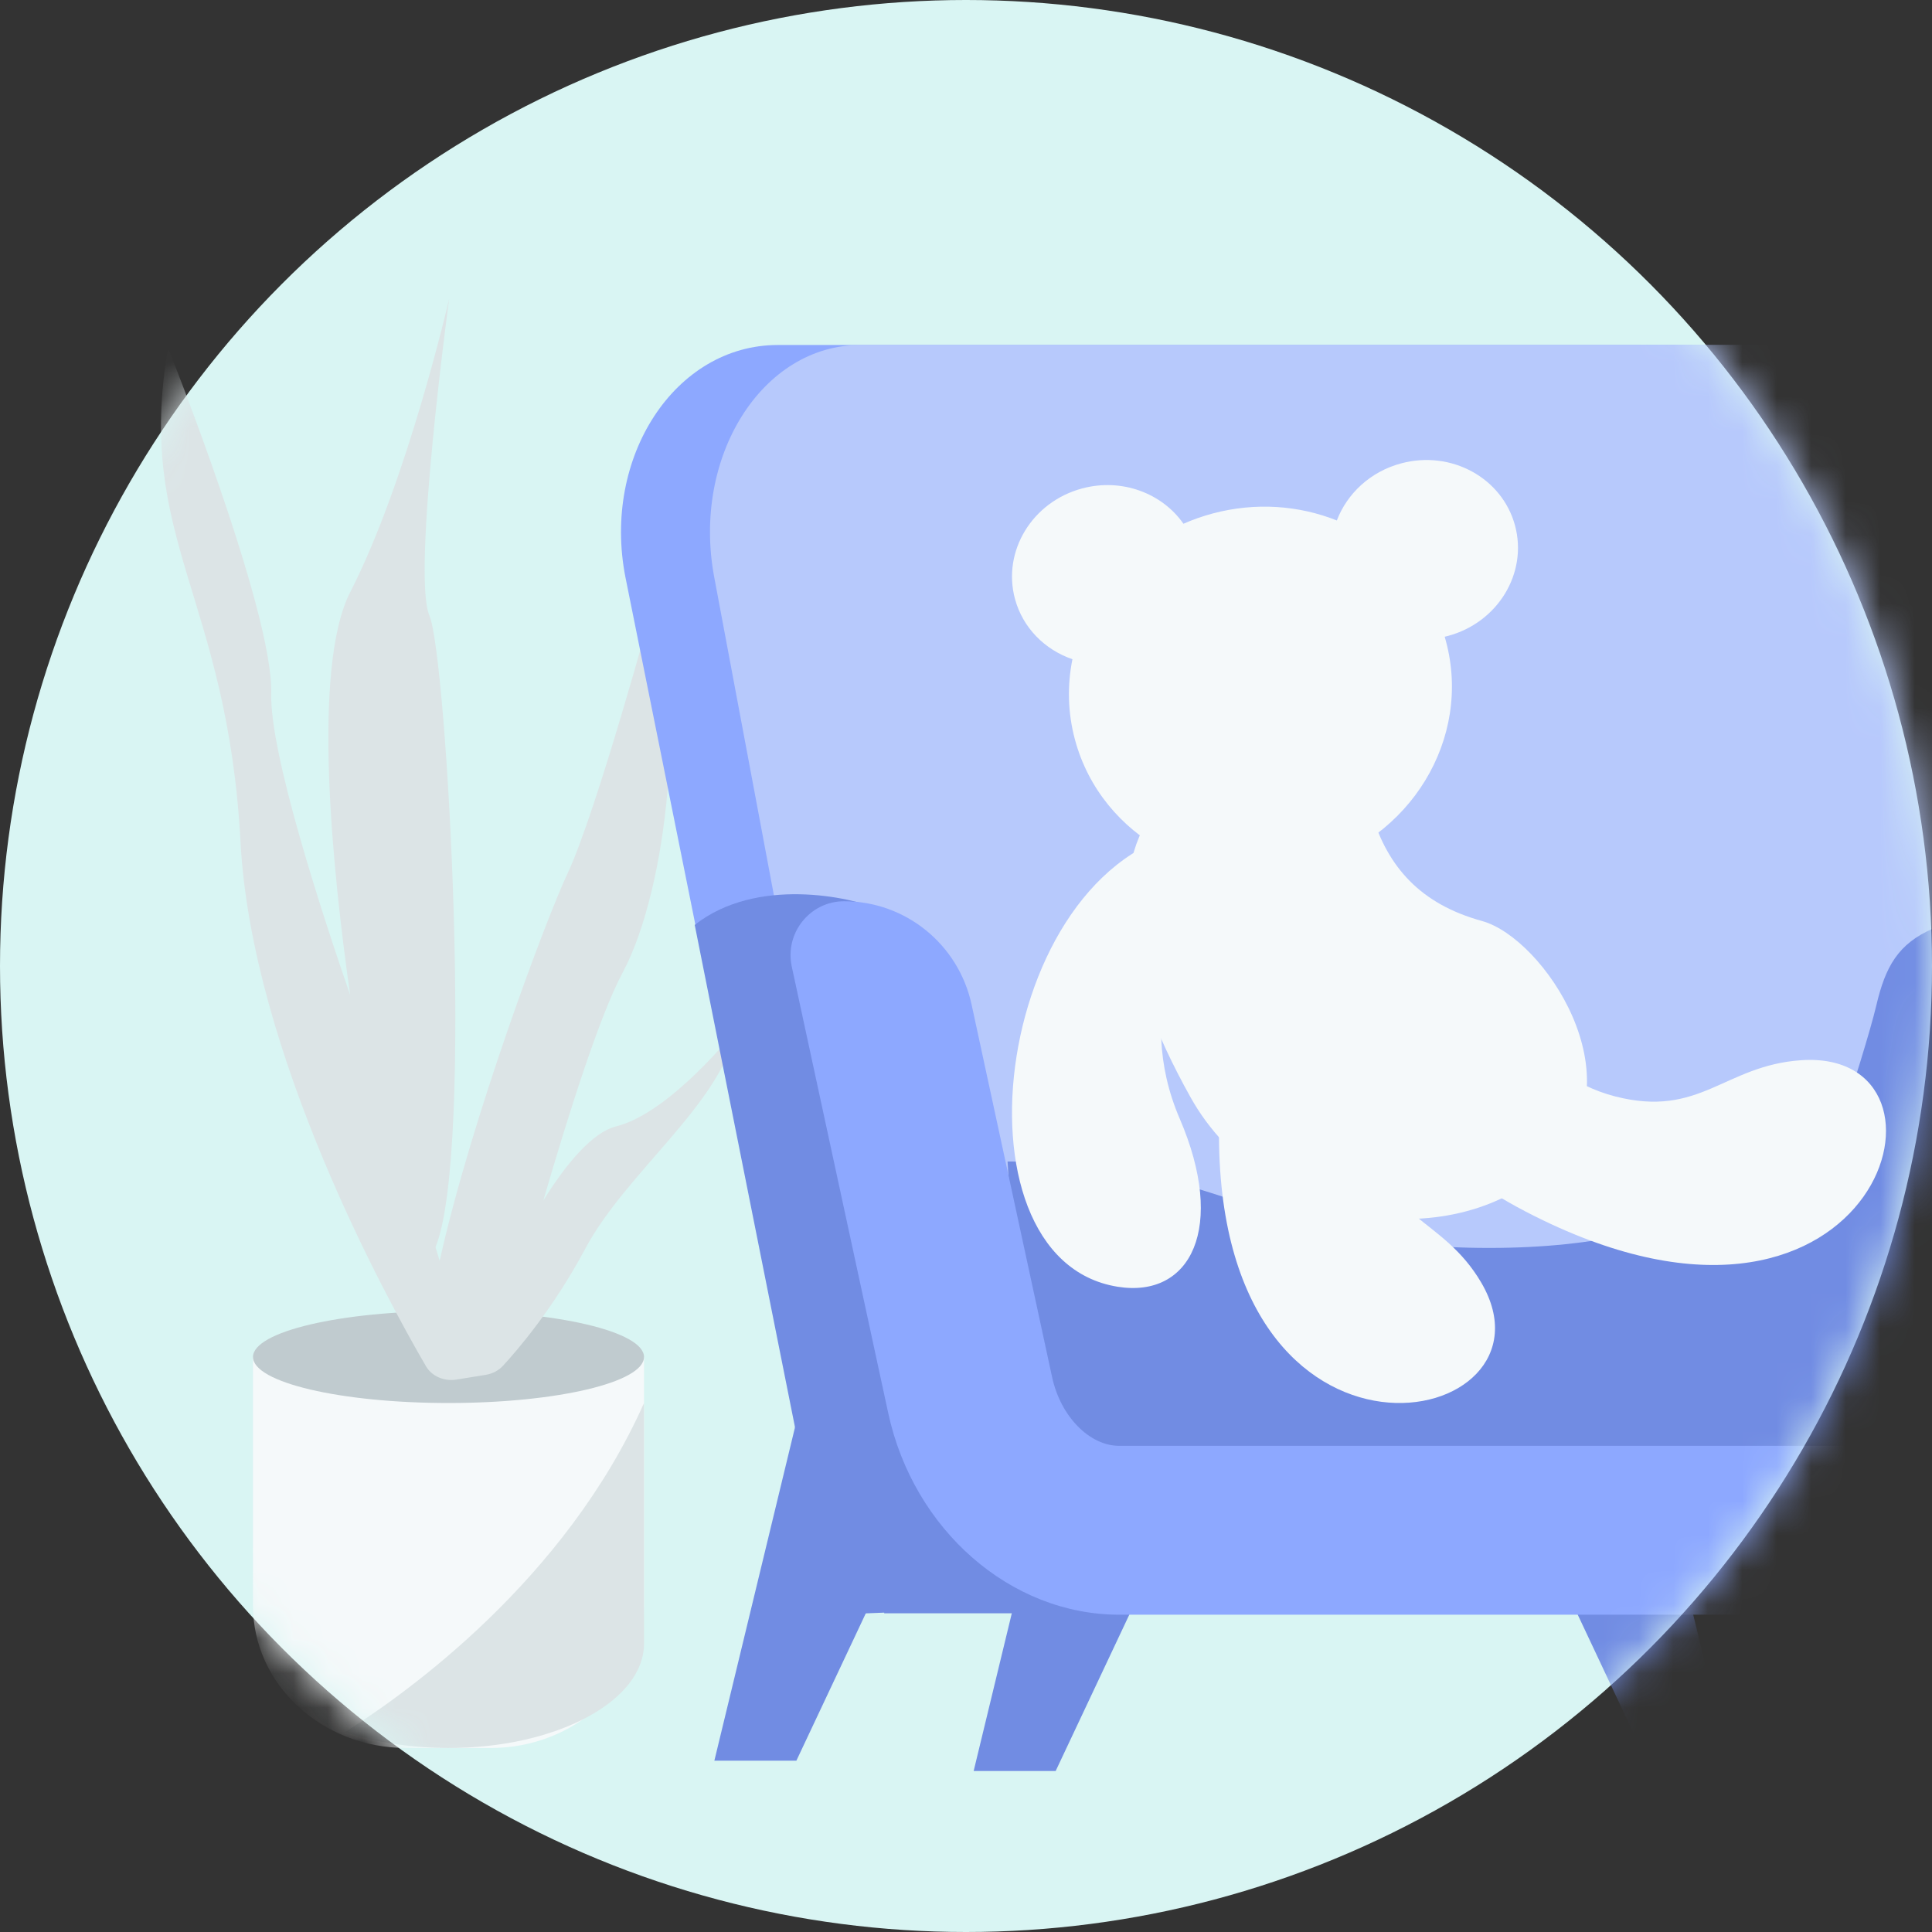 <?xml version="1.0" encoding="UTF-8"?>
<svg xmlns="http://www.w3.org/2000/svg" width="56" height="56" viewBox="0 0 56 56" fill="none">
  <rect x="0" y="0" width="56" height="56" fill="#333333" stroke="none"/>
  <circle cx="28" cy="28" r="28" fill="#D9F5F3"></circle>
  <mask id="mask0_457_27900" style="mask-type:luminance" maskUnits="userSpaceOnUse" x="0" y="0" width="56" height="56">
    <circle cx="28" cy="28" r="28" fill="white"></circle>
  </mask>
  <g mask="url(#mask0_457_27900)">
    <path fill-rule="evenodd" clip-rule="evenodd" d="M14.219 50.667H11.781C9.324 50.667 7.333 48.819 7.333 46.541V39.333H18.667V46.541C18.667 48.819 16.676 50.667 14.219 50.667Z" fill="#F5F9FA"></path>
    <path fill-rule="evenodd" clip-rule="evenodd" d="M18.667 47.639V40.667C16.388 45.788 11.819 49.059 10 50.206C10.87 50.496 11.895 50.667 12.996 50.667C16.128 50.667 18.667 49.311 18.667 47.639Z" fill="#DCE4E6"></path>
    <path fill-rule="evenodd" clip-rule="evenodd" d="M18.667 39.333C18.667 40.07 16.129 40.667 12.999 40.667C9.871 40.667 7.333 40.07 7.333 39.333C7.333 38.597 9.871 38 12.999 38C16.129 38 18.667 38.597 18.667 39.333Z" fill="#C0CBCF"></path>
    <path fill-rule="evenodd" clip-rule="evenodd" d="M17.855 32.65C17.18 32.817 16.411 33.726 15.749 34.796C16.492 32.242 17.389 29.42 18.045 28.197C19.381 25.706 19.89 20.158 18.936 17.498C18.936 17.498 17.282 23.555 16.454 25.31C15.819 26.658 13.651 32.464 12.744 36.545C12.705 36.416 12.665 36.284 12.623 36.15C13.755 33.405 12.954 19.026 12.445 17.837C11.936 16.648 13.018 8.667 13.018 8.667C13.018 8.667 11.808 13.931 10.154 17.158C9.025 19.358 9.643 25.29 10.15 28.842C9.329 26.467 7.816 21.837 7.862 20.102C7.926 17.724 4.871 10.082 4.871 10.082C3.917 15.63 6.59 17.271 6.972 24.414C7.299 30.541 11.231 37.684 12.343 39.594C12.343 39.594 12.343 39.594 12.343 39.594L12.344 39.595C12.345 39.598 12.348 39.601 12.349 39.604C12.517 39.891 12.874 40.046 13.231 39.988L14.081 39.85C14.276 39.818 14.453 39.725 14.579 39.588C15.01 39.121 16.049 37.91 16.963 36.197C18.151 33.971 20.866 32.037 21.333 29.852C21.333 29.852 19.436 32.258 17.855 32.65Z" fill="#DCE4E6"></path>
    <path fill-rule="evenodd" clip-rule="evenodd" d="M57.26 36.463L22.1 36.463L18.128 16.729C17.447 13.249 19.569 10 22.543 10L56.703 10C59.677 10 61.798 13.249 61.118 16.729L57.26 36.463Z" fill="#8DA8FF"></path>
    <path fill-rule="evenodd" clip-rule="evenodd" d="M57.421 36.463H24.404L20.702 16.729C20.049 13.249 22.084 10 24.938 10H56.887C59.741 10 61.776 13.249 61.123 16.729L57.421 36.463Z" fill="#B7C9FC"></path>
    <path fill-rule="evenodd" clip-rule="evenodd" d="M52.4 35.472C52.4 35.472 54.037 30.62 54.387 29.138C54.909 26.927 55.831 26.407 61.78 26.123L58.08 35.472H52.4Z" fill="#718CE3"></path>
    <path fill-rule="evenodd" clip-rule="evenodd" d="M29.205 46.597C29.205 46.597 27.454 31.321 27.072 29.871C26.717 28.522 26.976 27.005 25.477 26.354C24.676 26.006 21.934 25.395 20.137 26.809L24.128 46.803L29.205 46.597Z" fill="#718CE3"></path>
    <path fill-rule="evenodd" clip-rule="evenodd" d="M46.951 38.008L50.103 51.035H47.725L41.589 38.008H46.951Z" fill="#718CE3"></path>
    <path fill-rule="evenodd" clip-rule="evenodd" d="M23.857 38.008L20.706 51.035H23.083L29.22 38.008H23.857Z" fill="#718CE3"></path>
    <path fill-rule="evenodd" clip-rule="evenodd" d="M31.373 38.306L28.222 51.333H30.599L36.736 38.306H31.373Z" fill="#718CE3"></path>
    <path fill-rule="evenodd" clip-rule="evenodd" d="M57.701 38.306L60.853 51.333H58.475L52.339 38.306H57.701Z" fill="#718CE3"></path>
    <path fill-rule="evenodd" clip-rule="evenodd" d="M25.629 46.762H52.953V43.849H25.629V46.762Z" fill="#718CE3"></path>
    <path fill-rule="evenodd" clip-rule="evenodd" d="M43.161 36.172C36.628 36.172 35.631 33.667 29.205 33.667L29.745 42.419H43.161H56.577L57.118 33.667C50.691 33.667 49.694 36.172 43.161 36.172Z" fill="#718CE3"></path>
    <path fill-rule="evenodd" clip-rule="evenodd" d="M58.084 29.122L55.752 39.918C55.507 41.053 54.671 41.908 53.808 41.908H32.44C31.577 41.908 30.741 41.053 30.496 39.918L28.163 29.122C27.785 27.372 26.247 26.123 24.468 26.123C23.477 26.123 22.74 27.045 22.95 28.019L25.746 40.959C26.478 44.345 29.293 46.803 32.44 46.803H53.808C56.955 46.803 59.77 44.345 60.501 40.959L63.297 28.019C63.508 27.045 62.77 26.123 61.78 26.123C60.001 26.123 58.463 27.372 58.084 29.122Z" fill="#8DA8FF"></path>
    <ellipse cx="33.529" cy="21.481" rx="0.983" ry="0.99" fill="white"></ellipse>
    <path fill-rule="evenodd" clip-rule="evenodd" d="M46.812 31.779C49.282 32.415 49.975 30.883 52.208 30.731C57.218 30.392 54.497 40.08 44.735 35.375C41.842 33.981 40.383 32.412 42.011 30.745C43.885 28.828 44.344 31.142 46.812 31.779Z" fill="#F5F9FA"></path>
    <path fill-rule="evenodd" clip-rule="evenodd" d="M42.957 26.696C44.745 27.189 47.47 31.253 45.033 33.684C42.231 36.477 36.652 35.637 34.514 31.815C32.376 27.992 32.04 24.962 33.79 23.06C34.889 21.866 39.058 21.255 39.756 23.577C40.222 25.128 41.168 26.203 42.957 26.696Z" fill="#F5F9FA"></path>
    <path fill-rule="evenodd" clip-rule="evenodd" d="M39.595 32.875C40.085 35.367 41.816 35.266 42.936 37.179C45.448 41.471 35.23 43.584 35.334 32.712C35.365 29.489 36.188 27.46 38.453 28.127C41.061 28.894 39.106 30.384 39.595 32.875Z" fill="#F5F9FA"></path>
    <path fill-rule="evenodd" clip-rule="evenodd" d="M34.834 24.022C28.847 24.715 27.317 36.484 32.396 37.297C34.525 37.638 35.55 35.573 34.194 32.424C32.838 29.275 34.331 26.352 35.447 25.847C36.562 25.342 35.802 23.799 34.834 24.022Z" fill="#F5F9FA"></path>
    <path fill-rule="evenodd" clip-rule="evenodd" d="M35.153 14.883C34.857 14.962 34.574 15.062 34.303 15.181C33.684 14.295 32.518 13.851 31.369 14.157C29.92 14.543 29.047 15.976 29.419 17.358C29.647 18.204 30.289 18.834 31.085 19.108C30.933 19.862 30.947 20.656 31.159 21.442C31.922 24.273 34.947 25.927 37.915 25.136C40.883 24.345 42.672 21.408 41.909 18.577C41.898 18.537 41.886 18.496 41.875 18.456C41.905 18.45 41.935 18.442 41.965 18.434C43.414 18.048 44.286 16.615 43.914 15.233C43.542 13.851 42.065 13.044 40.617 13.43C39.721 13.668 39.046 14.307 38.749 15.086C37.654 14.65 36.399 14.551 35.153 14.883Z" fill="#F5F9FA"></path>
  </g>
</svg>
